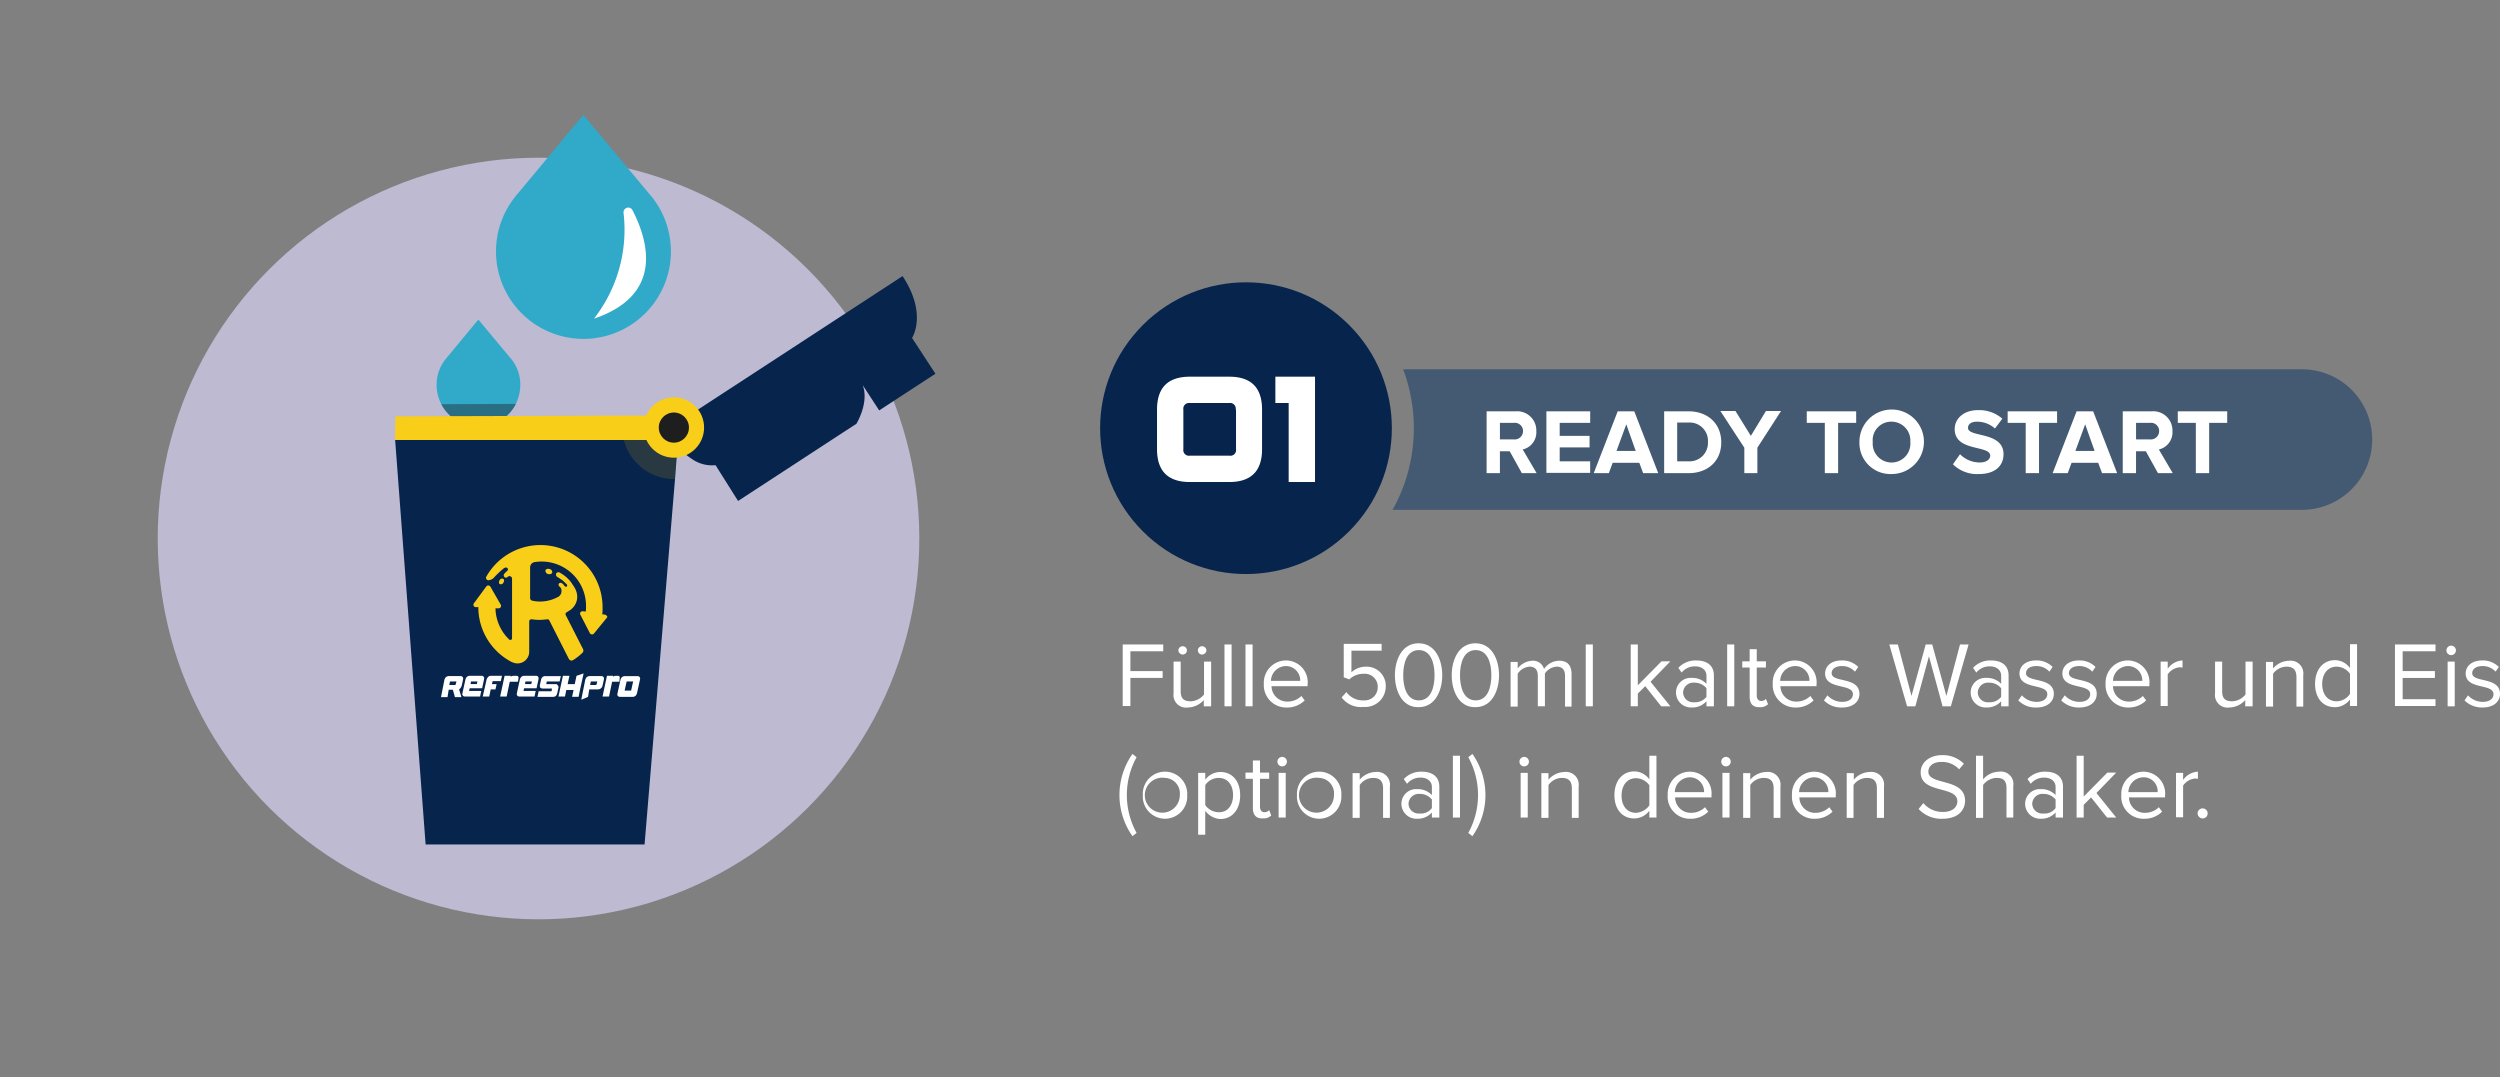 <svg xmlns="http://www.w3.org/2000/svg" width="357.32" height="153.937" viewBox="0 0 357.32 153.937">
  <rect x="0" y="0" width="357.32" height="153.937" fill="#808080" stroke="none"/>
  <g id="Gruppe_120" data-name="Gruppe 120" transform="translate(-3983 -574)">
    <g id="Gruppe_86" data-name="Gruppe 86" transform="translate(4143 665.943)">
      <path id="Pfad_134" data-name="Pfad 134" d="M467.3,305.238V296.4h5.794v.973H468.4v2.833h4.609v.973H468.4V305.2h-1.1Z" transform="translate(-466.835 -296.231)" fill="#fff"/>
      <path id="Pfad_135" data-name="Pfad 135" d="M488.813,305.585V304.7a3.161,3.161,0,0,1-2.284,1.057,1.794,1.794,0,0,1-2.03-2.03V299.2h1.015v4.229c0,1.142.55,1.438,1.438,1.438a2.55,2.55,0,0,0,1.9-.973V299.2h1.015v6.386Zm-3-7.4a.644.644,0,0,1-.634-.592.614.614,0,0,1,.634-.592.592.592,0,0,1,0,1.184Zm2.749,0a.592.592,0,0,1,0-1.184.614.614,0,0,1,.634.592A.644.644,0,0,1,488.56,298.184Z" transform="translate(-476.761 -296.577)" fill="#fff"/>
      <path id="Pfad_136" data-name="Pfad 136" d="M501.7,305.238V296.4h1.015v8.838Z" transform="translate(-486.687 -296.231)" fill="#fff"/>
      <path id="Pfad_137" data-name="Pfad 137" d="M508.8,305.238V296.4h1.015v8.838Z" transform="translate(-490.785 -296.231)" fill="#fff"/>
      <path id="Pfad_138" data-name="Pfad 138" d="M515,305.141a3.182,3.182,0,0,1,3.172-3.341,3.116,3.116,0,0,1,3.087,3.425v.254H516.1a2.23,2.23,0,0,0,2.284,2.2,2.814,2.814,0,0,0,1.988-.8l.465.634a3.542,3.542,0,0,1-2.537,1.015A3.2,3.2,0,0,1,515,305.141Zm3.129-2.537a2.174,2.174,0,0,0-2.114,2.114H520.2A2.047,2.047,0,0,0,518.129,302.6Z" transform="translate(-494.363 -299.347)" fill="#fff"/>
      <path id="Pfad_139" data-name="Pfad 139" d="M541.3,303.854l.677-.761a2.9,2.9,0,0,0,2.453,1.184,1.879,1.879,0,0,0,2.03-1.9,1.855,1.855,0,0,0-2.03-1.9,2.877,2.877,0,0,0-2.03.8l-.8-.3V296.2h5.413v.973H542.7v3.087a3.008,3.008,0,0,1,2.072-.8,2.729,2.729,0,0,1,2.833,2.833,2.937,2.937,0,0,1-3.172,2.918A3.409,3.409,0,0,1,541.3,303.854Z" transform="translate(-509.541 -296.115)" fill="#fff"/>
      <path id="Pfad_140" data-name="Pfad 140" d="M559.3,300.567c0-2.157.973-4.567,3.383-4.567s3.383,2.41,3.383,4.567-.973,4.567-3.383,4.567C560.273,305.177,559.3,302.724,559.3,300.567Zm5.667,0c0-1.776-.55-3.595-2.241-3.595s-2.241,1.818-2.241,3.595.55,3.595,2.241,3.595S564.967,302.343,564.967,300.567Z" transform="translate(-519.929 -296)" fill="#fff"/>
      <path id="Pfad_141" data-name="Pfad 141" d="M578.5,300.567c0-2.157.973-4.567,3.383-4.567s3.383,2.41,3.383,4.567-.973,4.567-3.383,4.567C579.473,305.177,578.5,302.724,578.5,300.567Zm5.667,0c0-1.776-.55-3.595-2.241-3.595s-2.241,1.818-2.241,3.595.55,3.595,2.241,3.595S584.167,302.343,584.167,300.567Z" transform="translate(-531.01 -296)" fill="#fff"/>
      <path id="Pfad_142" data-name="Pfad 142" d="M606.181,308.412v-4.356c0-.8-.338-1.311-1.184-1.311a2.2,2.2,0,0,0-1.692.973v4.694h-1.015v-4.356c0-.8-.338-1.311-1.184-1.311a2.2,2.2,0,0,0-1.692,1.015v4.694H598.4v-6.386h1.015V303a2.826,2.826,0,0,1,2.072-1.1,1.621,1.621,0,0,1,1.692,1.184,2.65,2.65,0,0,1,2.157-1.184c1.184,0,1.776.634,1.776,1.945v4.609h-.93Z" transform="translate(-542.494 -299.405)" fill="#fff"/>
      <path id="Pfad_143" data-name="Pfad 143" d="M623.8,305.238V296.4h1.015v8.838Z" transform="translate(-557.153 -296.231)" fill="#fff"/>
      <path id="Pfad_144" data-name="Pfad 144" d="M643.356,305.238l-2.284-2.876-1.057,1.057v1.818H639V296.4h1.015v5.836l3.383-3.425h1.269l-2.833,2.918,2.833,3.51h-1.311Z" transform="translate(-565.925 -296.231)" fill="#fff"/>
      <path id="Pfad_145" data-name="Pfad 145" d="M658.656,308.355v-.719a2.715,2.715,0,0,1-2.114.888,2.142,2.142,0,0,1-2.241-2.114,2.093,2.093,0,0,1,2.241-2.114,2.769,2.769,0,0,1,2.114.846V304c0-.846-.677-1.353-1.607-1.353a2.416,2.416,0,0,0-1.945.888l-.465-.677a3.35,3.35,0,0,1,2.58-1.057c1.353,0,2.5.592,2.5,2.157v4.4Zm0-1.353v-1.226a2.19,2.19,0,0,0-1.734-.8,1.466,1.466,0,0,0-1.607,1.4,1.442,1.442,0,0,0,1.607,1.4A2.037,2.037,0,0,0,658.656,307Z" transform="translate(-574.755 -299.347)" fill="#fff"/>
      <path id="Pfad_146" data-name="Pfad 146" d="M671.6,305.238V296.4h1.015v8.838Z" transform="translate(-584.739 -296.231)" fill="#fff"/>
      <path id="Pfad_147" data-name="Pfad 147" d="M677.757,304.809v-4.187H676.7v-.888h1.057V298h1.015v1.734h1.311v.888h-1.311V304.6c0,.465.211.8.634.8a.852.852,0,0,0,.677-.3l.3.761a1.534,1.534,0,0,1-1.184.423C678.222,306.331,677.757,305.781,677.757,304.809Z" transform="translate(-587.682 -297.154)" fill="#fff"/>
      <path id="Pfad_148" data-name="Pfad 148" d="M687,305.141a3.182,3.182,0,0,1,3.172-3.341,3.116,3.116,0,0,1,3.087,3.425v.254H688.1a2.23,2.23,0,0,0,2.284,2.2,2.814,2.814,0,0,0,1.988-.8l.465.634a3.542,3.542,0,0,1-2.537,1.015A3.221,3.221,0,0,1,687,305.141Zm3.172-2.537a2.174,2.174,0,0,0-2.115,2.114h4.187A2.047,2.047,0,0,0,690.172,302.6Z" transform="translate(-593.626 -299.347)" fill="#fff"/>
      <path id="Pfad_149" data-name="Pfad 149" d="M704.3,307.509l.507-.719a2.839,2.839,0,0,0,2.114.93c.973,0,1.522-.465,1.522-1.1,0-1.565-3.975-.592-3.975-2.96,0-1.015.846-1.861,2.368-1.861a3.228,3.228,0,0,1,2.368.93l-.465.677a2.431,2.431,0,0,0-1.9-.8c-.888,0-1.438.423-1.438,1.015,0,1.4,3.975.465,3.975,2.96,0,1.057-.846,1.945-2.5,1.945A3.408,3.408,0,0,1,704.3,307.509Z" transform="translate(-603.611 -299.347)" fill="#fff"/>
      <path id="Pfad_150" data-name="Pfad 150" d="M734.012,305.238l-1.945-7.147-1.945,7.147h-1.184L726.4,296.4h1.226l1.945,7.358,2.03-7.358h.93l2.03,7.358,1.945-7.358h1.226l-2.537,8.838Z" transform="translate(-616.365 -296.231)" fill="#fff"/>
      <path id="Pfad_151" data-name="Pfad 151" d="M758.256,308.355v-.719a2.715,2.715,0,0,1-2.114.888,2.142,2.142,0,0,1-2.241-2.114,2.093,2.093,0,0,1,2.241-2.114,2.769,2.769,0,0,1,2.114.846V304c0-.846-.677-1.353-1.607-1.353a2.416,2.416,0,0,0-1.945.888l-.465-.677a3.35,3.35,0,0,1,2.58-1.057c1.353,0,2.5.592,2.5,2.157v4.4Zm0-1.353v-1.226a2.19,2.19,0,0,0-1.734-.8,1.466,1.466,0,0,0-1.607,1.4,1.442,1.442,0,0,0,1.607,1.4A2.036,2.036,0,0,0,758.256,307Z" transform="translate(-632.235 -299.347)" fill="#fff"/>
      <path id="Pfad_152" data-name="Pfad 152" d="M770,307.509l.508-.719a2.838,2.838,0,0,0,2.114.93c.973,0,1.522-.465,1.522-1.1,0-1.565-3.975-.592-3.975-2.96,0-1.015.846-1.861,2.368-1.861a3.229,3.229,0,0,1,2.368.93l-.465.677a2.431,2.431,0,0,0-1.9-.8c-.888,0-1.438.423-1.438,1.015,0,1.4,3.975.465,3.975,2.96,0,1.057-.846,1.945-2.5,1.945A3.408,3.408,0,0,1,770,307.509Z" transform="translate(-641.527 -299.347)" fill="#fff"/>
      <path id="Pfad_153" data-name="Pfad 153" d="M784.5,307.509l.507-.719a2.838,2.838,0,0,0,2.114.93c.973,0,1.522-.465,1.522-1.1,0-1.565-3.975-.592-3.975-2.96,0-1.015.846-1.861,2.368-1.861a3.229,3.229,0,0,1,2.368.93l-.465.677a2.431,2.431,0,0,0-1.9-.8c-.888,0-1.438.423-1.438,1.015,0,1.4,3.975.465,3.975,2.96,0,1.057-.846,1.945-2.5,1.945A3.473,3.473,0,0,1,784.5,307.509Z" transform="translate(-649.895 -299.347)" fill="#fff"/>
      <path id="Pfad_154" data-name="Pfad 154" d="M799.5,305.141a3.182,3.182,0,0,1,3.172-3.341,3.116,3.116,0,0,1,3.087,3.425v.254h-5.2a2.23,2.23,0,0,0,2.284,2.2,2.814,2.814,0,0,0,1.988-.8l.465.634a3.542,3.542,0,0,1-2.537,1.015A3.212,3.212,0,0,1,799.5,305.141Zm3.172-2.537a2.174,2.174,0,0,0-2.114,2.114h4.187A2.047,2.047,0,0,0,802.672,302.6Z" transform="translate(-658.552 -299.347)" fill="#fff"/>
      <path id="Pfad_155" data-name="Pfad 155" d="M818.1,308.355v-6.386h1.015v1.015a2.732,2.732,0,0,1,2.114-1.184v1.015c-.127,0-.254-.042-.381-.042a2.324,2.324,0,0,0-1.734,1.015v4.525H818.1Z" transform="translate(-669.286 -299.347)" fill="#fff"/>
      <path id="Pfad_156" data-name="Pfad 156" d="M840.813,308.586V307.7a3.161,3.161,0,0,1-2.284,1.057,1.794,1.794,0,0,1-2.03-2.03V302.2h1.015v4.229c0,1.142.55,1.438,1.438,1.438a2.55,2.55,0,0,0,1.9-.973V302.2h1.015v6.386Z" transform="translate(-679.905 -299.578)" fill="#fff"/>
      <path id="Pfad_157" data-name="Pfad 157" d="M858.056,308.412v-4.187c0-1.142-.592-1.48-1.438-1.48a2.392,2.392,0,0,0-1.9,1.015v4.694H853.7v-6.386h1.015V303A3.115,3.115,0,0,1,857,301.9a1.824,1.824,0,0,1,2.03,2.072v4.483h-.973Z" transform="translate(-689.831 -299.405)" fill="#fff"/>
      <path id="Pfad_158" data-name="Pfad 158" d="M875.29,305.181v-.973a2.72,2.72,0,0,1-2.157,1.1c-1.692,0-2.833-1.269-2.833-3.341s1.184-3.383,2.833-3.383a2.65,2.65,0,0,1,2.157,1.142V296.3H876.3v8.838H875.29Zm0-1.776v-2.876a2.392,2.392,0,0,0-1.9-1.015c-1.311,0-2.072,1.057-2.072,2.495s.761,2.453,2.072,2.453A2.319,2.319,0,0,0,875.29,303.4Z" transform="translate(-699.411 -296.173)" fill="#fff"/>
      <path id="Pfad_159" data-name="Pfad 159" d="M897.3,305.238V296.4h5.794v.973H898.4v2.833h4.609v.973H898.4v3.045h4.694v.973H897.3Z" transform="translate(-714.993 -296.231)" fill="#fff"/>
      <path id="Pfad_160" data-name="Pfad 160" d="M914.7,297.477a.677.677,0,1,1,.677.677A.668.668,0,0,1,914.7,297.477Zm.169,7.993v-6.386h1.015v6.386Z" transform="translate(-725.035 -296.462)" fill="#fff"/>
      <path id="Pfad_161" data-name="Pfad 161" d="M920.8,307.509l.508-.719a2.839,2.839,0,0,0,2.114.93c.973,0,1.523-.465,1.523-1.1,0-1.565-3.975-.592-3.975-2.96,0-1.015.846-1.861,2.368-1.861a3.229,3.229,0,0,1,2.368.93l-.465.677a2.431,2.431,0,0,0-1.9-.8c-.888,0-1.438.423-1.438,1.015,0,1.4,3.975.465,3.975,2.96,0,1.057-.846,1.945-2.5,1.945A3.54,3.54,0,0,1,920.8,307.509Z" transform="translate(-728.555 -299.347)" fill="#fff"/>
      <path id="Pfad_162" data-name="Pfad 162" d="M468.061,345.156a10.215,10.215,0,0,1,0-11.756l.592.465a11.2,11.2,0,0,0,0,10.826Z" transform="translate(-466.2 -317.584)" fill="#fff"/>
      <path id="Pfad_163" data-name="Pfad 163" d="M474.1,342.741a3.176,3.176,0,1,1,6.343,0,3.178,3.178,0,1,1-6.343,0Zm5.286,0a2.21,2.21,0,0,0-2.114-2.453,2.5,2.5,0,1,0,2.114,2.453Z" transform="translate(-470.759 -321.047)" fill="#fff"/>
      <path id="Pfad_164" data-name="Pfad 164" d="M493.815,345.04v3.425H492.8v-8.838h1.015v.973a2.72,2.72,0,0,1,2.157-1.1c1.691,0,2.833,1.269,2.833,3.341s-1.184,3.383-2.833,3.383A2.88,2.88,0,0,1,493.815,345.04Zm3.975-2.241c0-1.438-.761-2.453-2.072-2.453a2.329,2.329,0,0,0-1.9,1.015v2.876a2.392,2.392,0,0,0,1.9,1.015C497.029,345.294,497.79,344.236,497.79,342.8Z" transform="translate(-481.551 -321.104)" fill="#fff"/>
      <path id="Pfad_165" data-name="Pfad 165" d="M509.857,342.409v-4.187H508.8v-.888h1.057V335.6h1.015v1.734h1.311v.888h-1.311V342.2c0,.465.211.8.634.8a.852.852,0,0,0,.677-.3l.3.761a1.534,1.534,0,0,1-1.184.423C510.322,343.931,509.857,343.381,509.857,342.409Z" transform="translate(-490.785 -318.854)" fill="#fff"/>
      <path id="Pfad_166" data-name="Pfad 166" d="M519.6,335.077a.677.677,0,1,1,.677.677A.668.668,0,0,1,519.6,335.077Zm.169,7.993v-6.386h1.015v6.386Z" transform="translate(-497.018 -318.161)" fill="#fff"/>
      <path id="Pfad_167" data-name="Pfad 167" d="M526.2,342.741a3.176,3.176,0,1,1,6.343,0,3.178,3.178,0,1,1-6.343,0Zm5.286,0a2.21,2.21,0,0,0-2.114-2.453,2.5,2.5,0,1,0,2.114,2.453Z" transform="translate(-500.827 -321.047)" fill="#fff"/>
      <path id="Pfad_168" data-name="Pfad 168" d="M549.356,346.012v-4.187c0-1.142-.592-1.48-1.438-1.48a2.392,2.392,0,0,0-1.9,1.015v4.694H545v-6.386h1.015v.93a3.116,3.116,0,0,1,2.284-1.1,1.824,1.824,0,0,1,2.03,2.072v4.483h-.973Z" transform="translate(-511.676 -321.104)" fill="#fff"/>
      <path id="Pfad_169" data-name="Pfad 169" d="M565.856,345.955v-.719a2.715,2.715,0,0,1-2.114.888,2.142,2.142,0,0,1-2.241-2.114,2.093,2.093,0,0,1,2.241-2.114,2.769,2.769,0,0,1,2.114.846V341.6c0-.846-.677-1.353-1.607-1.353a2.416,2.416,0,0,0-1.945.888l-.465-.677a3.351,3.351,0,0,1,2.58-1.057c1.353,0,2.5.592,2.5,2.157v4.4Zm0-1.353v-1.226a2.19,2.19,0,0,0-1.734-.8,1.466,1.466,0,0,0-1.607,1.4,1.442,1.442,0,0,0,1.607,1.4A1.932,1.932,0,0,0,565.856,344.6Z" transform="translate(-521.199 -321.047)" fill="#fff"/>
      <path id="Pfad_170" data-name="Pfad 170" d="M578.9,342.838V334h1.015v8.838Z" transform="translate(-531.241 -317.93)" fill="#fff"/>
      <path id="Pfad_171" data-name="Pfad 171" d="M584.1,344.691a11.2,11.2,0,0,0,0-10.826l.592-.465a10.215,10.215,0,0,1,0,11.756Z" transform="translate(-534.242 -317.584)" fill="#fff"/>
      <path id="Pfad_172" data-name="Pfad 172" d="M601.4,335.077a.677.677,0,1,1,.677.677A.668.668,0,0,1,601.4,335.077Zm.169,7.993v-6.386h1.015v6.386Z" transform="translate(-544.226 -318.161)" fill="#fff"/>
      <path id="Pfad_173" data-name="Pfad 173" d="M613.156,346.012v-4.187c0-1.142-.592-1.48-1.438-1.48a2.392,2.392,0,0,0-1.9,1.015v4.694H608.8v-6.386h1.015v.93a3.115,3.115,0,0,1,2.284-1.1,1.824,1.824,0,0,1,2.03,2.072v4.483h-.973Z" transform="translate(-548.496 -321.104)" fill="#fff"/>
      <path id="Pfad_174" data-name="Pfad 174" d="M638.49,342.838v-.973a2.72,2.72,0,0,1-2.157,1.1c-1.692,0-2.833-1.269-2.833-3.341s1.184-3.383,2.833-3.383a2.649,2.649,0,0,1,2.157,1.142V334h1.015v8.838Zm0-1.734v-2.876a2.391,2.391,0,0,0-1.9-1.015c-1.311,0-2.072,1.057-2.072,2.495s.761,2.453,2.072,2.453A2.552,2.552,0,0,0,638.49,341.1Z" transform="translate(-562.751 -317.93)" fill="#fff"/>
      <path id="Pfad_175" data-name="Pfad 175" d="M651.5,342.741a3.182,3.182,0,0,1,3.172-3.341,3.116,3.116,0,0,1,3.087,3.425v.254h-5.2a2.23,2.23,0,0,0,2.284,2.2,2.814,2.814,0,0,0,1.988-.8l.465.634a3.542,3.542,0,0,1-2.537,1.015A3.165,3.165,0,0,1,651.5,342.741Zm3.129-2.537a2.174,2.174,0,0,0-2.114,2.114H656.7A2.047,2.047,0,0,0,654.629,340.2Z" transform="translate(-573.139 -321.047)" fill="#fff"/>
      <path id="Pfad_176" data-name="Pfad 176" d="M669.6,335.077a.677.677,0,1,1,.677.677A.668.668,0,0,1,669.6,335.077Zm.169,7.993v-6.386h1.015v6.386Z" transform="translate(-583.585 -318.161)" fill="#fff"/>
      <path id="Pfad_177" data-name="Pfad 177" d="M681.356,346.012v-4.187c0-1.142-.592-1.48-1.438-1.48a2.392,2.392,0,0,0-1.9,1.015v4.694H677v-6.386h1.015v.93a3.115,3.115,0,0,1,2.284-1.1,1.824,1.824,0,0,1,2.03,2.072v4.483h-.973Z" transform="translate(-587.855 -321.104)" fill="#fff"/>
      <path id="Pfad_178" data-name="Pfad 178" d="M693.5,342.741a3.182,3.182,0,0,1,3.172-3.341,3.116,3.116,0,0,1,3.087,3.425v.254h-5.2a2.23,2.23,0,0,0,2.284,2.2,2.814,2.814,0,0,0,1.988-.8l.465.634a3.543,3.543,0,0,1-2.537,1.015A3.165,3.165,0,0,1,693.5,342.741Zm3.129-2.537a2.174,2.174,0,0,0-2.114,2.114H698.7A2.047,2.047,0,0,0,696.629,340.2Z" transform="translate(-597.378 -321.047)" fill="#fff"/>
      <path id="Pfad_179" data-name="Pfad 179" d="M716.313,346.012v-4.187c0-1.142-.592-1.48-1.438-1.48a2.392,2.392,0,0,0-1.9,1.015v4.694H712v-6.386h1.015v.93a3.116,3.116,0,0,1,2.284-1.1,1.824,1.824,0,0,1,2.03,2.072v4.483h-1.015Z" transform="translate(-608.054 -321.104)" fill="#fff"/>
      <path id="Pfad_180" data-name="Pfad 180" d="M736.3,341.5l.677-.846a3.575,3.575,0,0,0,2.791,1.269c1.565,0,2.072-.846,2.072-1.522,0-2.284-5.244-1.015-5.244-4.144,0-1.438,1.311-2.453,3.045-2.453a4.232,4.232,0,0,1,3.129,1.226l-.677.8a3.325,3.325,0,0,0-2.58-1.057c-1.057,0-1.818.55-1.818,1.4,0,1.988,5.244.846,5.244,4.144,0,1.269-.888,2.58-3.256,2.58A4.421,4.421,0,0,1,736.3,341.5Z" transform="translate(-622.078 -317.815)" fill="#fff"/>
      <path id="Pfad_181" data-name="Pfad 181" d="M760.056,342.838v-4.229c0-1.142-.55-1.438-1.438-1.438a2.457,2.457,0,0,0-1.9,1.015v4.694H755.7V334h1.015v3.383a3.041,3.041,0,0,1,2.284-1.1,1.778,1.778,0,0,1,2.03,2.03v4.525Z" transform="translate(-633.274 -317.93)" fill="#fff"/>
      <path id="Pfad_182" data-name="Pfad 182" d="M776.656,345.955v-.719a2.715,2.715,0,0,1-2.114.888,2.142,2.142,0,0,1-2.241-2.114,2.093,2.093,0,0,1,2.241-2.114,2.769,2.769,0,0,1,2.114.846V341.6c0-.846-.677-1.353-1.607-1.353a2.416,2.416,0,0,0-1.945.888l-.465-.677a3.351,3.351,0,0,1,2.58-1.057c1.353,0,2.495.592,2.495,2.157v4.4Zm0-1.353v-1.226a2.19,2.19,0,0,0-1.734-.8,1.466,1.466,0,0,0-1.607,1.4,1.442,1.442,0,0,0,1.607,1.4A1.932,1.932,0,0,0,776.656,344.6Z" transform="translate(-642.854 -321.047)" fill="#fff"/>
      <path id="Pfad_183" data-name="Pfad 183" d="M794.056,342.838l-2.284-2.876-1.057,1.057v1.818H789.7V334h1.015v5.836l3.383-3.425h1.269l-2.833,2.918,2.833,3.51Z" transform="translate(-652.896 -317.93)" fill="#fff"/>
      <path id="Pfad_184" data-name="Pfad 184" d="M804.8,342.741a3.182,3.182,0,0,1,3.172-3.341,3.116,3.116,0,0,1,3.087,3.425v.254H805.9a2.23,2.23,0,0,0,2.284,2.2,2.814,2.814,0,0,0,1.988-.8l.465.634a3.542,3.542,0,0,1-2.537,1.015A3.175,3.175,0,0,1,804.8,342.741Zm3.129-2.537a2.174,2.174,0,0,0-2.114,2.114H810A2,2,0,0,0,807.929,340.2Z" transform="translate(-661.61 -321.047)" fill="#fff"/>
      <path id="Pfad_185" data-name="Pfad 185" d="M823.3,345.955v-6.386h1.015v1.015a2.732,2.732,0,0,1,2.115-1.184v1.015c-.127,0-.254-.042-.381-.042a2.323,2.323,0,0,0-1.734,1.015v4.525H823.3Z" transform="translate(-672.287 -321.047)" fill="#fff"/>
      <path id="Pfad_186" data-name="Pfad 186" d="M830.6,352.519a.719.719,0,1,1,.719.719A.741.741,0,0,1,830.6,352.519Z" transform="translate(-676.5 -328.203)" fill="#fff"/>
    </g>
    <g id="Gruppe_92" data-name="Gruppe 92" transform="translate(3983 574)">
      <circle id="Ellipse_7" data-name="Ellipse 7" cx="54.426" cy="54.426" r="54.426" transform="translate(0 76.969) rotate(-45)" fill="#bdbad2"/>
      <path id="Pfad_284" data-name="Pfad 284" d="M277.306,128.649,267.917,117.4l-9.43,11.333a2.96,2.96,0,0,0-.338.423l-.042.042h0a12.5,12.5,0,1,0,19.2-.55Z" transform="translate(-184.544 -100.985)" fill="#31a9c9"/>
      <path id="Pfad_285" data-name="Pfad 285" d="M247.368,195.946a6.369,6.369,0,0,1-.634,2.706,5.937,5.937,0,0,1-5.328,3.256,5.976,5.976,0,0,1-6-5.963,5.787,5.787,0,0,1,1.311-3.721h0c.042-.085.127-.127.169-.211l4.483-5.413,4.483,5.371A5.82,5.82,0,0,1,247.368,195.946Z" transform="translate(-173.002 -140.921)" fill="#31a9c9"/>
      <path id="Pfad_286" data-name="Pfad 286" d="M261.828,227.3l-.423,5.54-4.356,52.269H225.756L221.4,227.3Z" transform="translate(-164.923 -164.41)" fill="#06244c"/>
      <path id="Pfad_287" data-name="Pfad 287" d="M247.657,215.1a5.937,5.937,0,0,1-5.328,3.256A6.027,6.027,0,0,1,237,215.142Z" transform="translate(-173.926 -157.369)" fill="#1f1e1f" opacity="0.42"/>
      <path id="Pfad_288" data-name="Pfad 288" d="M312.9,193.975,346.731,171.9c3.595,5.455,1.353,8.838,1.353,8.838l3.341,5.117L343.39,191.1l-2.368-3.637c.973,2.5-.888,5.54-.888,5.54l-16.915,11.037L320,198.922a4.994,4.994,0,0,1-3.129-.719A11.533,11.533,0,0,1,312.9,193.975Z" transform="translate(-217.728 -132.438)" fill="#06244c"/>
      <path id="Pfad_289" data-name="Pfad 289" d="M221.442,219.127l-.042,3.383h40.428V219Z" transform="translate(-164.923 -159.62)" fill="#f9ce18"/>
      <path id="Pfad_290" data-name="Pfad 290" d="M298.7,227.3h7.739l-.465,5.582H305.8A7.433,7.433,0,0,1,298.7,227.3Z" transform="translate(-209.533 -164.41)" fill="#ffbc00" opacity="0.14"/>
      <circle id="Ellipse_8" data-name="Ellipse 8" cx="4.313" cy="4.313" r="4.313" transform="translate(90.222 61.107) rotate(-45)" fill="#f9ce18"/>
      <circle id="Ellipse_9" data-name="Ellipse 9" cx="2.157" cy="2.157" r="2.157" transform="translate(94.157 58.957)" fill="#1f1e1f"/>
      <path id="Pfad_291" data-name="Pfad 291" d="M294.1,149.1c2.326,4.525,4.44,12.137-5.5,15.52a20.665,20.665,0,0,0,4.229-15.1A.679.679,0,0,1,294.1,149.1Z" transform="translate(-203.705 -119.071)" fill="#fff"/>
      <g id="Gruppe_90" data-name="Gruppe 90" transform="translate(67.658 77.903)">
        <g id="Gruppe_89" data-name="Gruppe 89">
          <path id="Pfad_292" data-name="Pfad 292" d="M266.6,272.738l-.338-.042a6.244,6.244,0,0,0,.042-.888,8.881,8.881,0,0,0-16.619-4.483.346.346,0,0,0,.3.508h0a1.259,1.259,0,0,0,.761-.338,12.319,12.319,0,0,1,1.48-1.4.6.6,0,0,1,.254-.085h.042a.233.233,0,0,1,.211.127.256.256,0,0,1-.042.338,3.983,3.983,0,0,0-.423.423.348.348,0,0,0,.042.507.325.325,0,0,0,.423-.042h0a.365.365,0,0,1,.634.254v8.5a.244.244,0,0,1-.423.169,6.344,6.344,0,0,1-1.945-4.44h.423a.352.352,0,0,0,.338-.507l-1.48-2.58a.356.356,0,0,0-.592-.042l-1.776,2.41a.347.347,0,0,0,.254.55h.381a8.829,8.829,0,0,0,4.821,7.866h.042a1.668,1.668,0,0,0,2.41-1.48v-4.313a.324.324,0,0,1,.381-.338,8.217,8.217,0,0,0,1.015.085,10.4,10.4,0,0,0,1.184-.085.283.283,0,0,1,.3.169l2.791,5.5a.428.428,0,0,0,.592.169,7.822,7.822,0,0,0,1.353-1.057.45.45,0,0,0,.085-.507l-2.495-4.905a.329.329,0,0,1,.085-.338c.169-.085.338-.211.55-.338a2.406,2.406,0,0,0,.888-1.142,2.259,2.259,0,0,0,.042-1.4l-.127-.381c-.085-.169-.169-.3-.254-.465-.169-.211-.3-.465-.465-.677a5.08,5.08,0,0,0-1.226-1.1c-.127-.085-.211-.127-.338-.211a.4.4,0,0,0-.507.127.422.422,0,0,0,.169.507,7.921,7.921,0,0,1,.761.507c.127.085.211.211.338.3.042.042.085.127.169.169a.583.583,0,0,1,.127.169.186.186,0,0,1-.169.254.22.22,0,0,1-.169-.085c-.085-.085-.127-.169-.211-.254a.743.743,0,0,0-.211-.169.287.287,0,0,0-.465.211.365.365,0,0,0,.127.254l.169.169a.816.816,0,0,1,.127.423.948.948,0,0,1-.338.8c-.042.042-.085.085-.127.085a5.37,5.37,0,0,1-2.622.677,4.613,4.613,0,0,1-1.1-.127.371.371,0,0,1-.3-.381v-4.4a.763.763,0,0,1,.592-.719,6.346,6.346,0,0,1,7.4,6.3,4.6,4.6,0,0,1-.042.761l-.423-.042a.337.337,0,0,0-.338.507l1.353,2.622a.356.356,0,0,0,.592.042l1.9-2.326C267.022,273.076,266.895,272.78,266.6,272.738Z" transform="translate(-247.839 -262.8)" fill="#f9ce18"/>
          <path id="Pfad_293" data-name="Pfad 293" d="M257.126,274.706c.127-.211.127-.465-.042-.55a.4.4,0,0,0-.507.211c-.127.211-.127.465.042.55A.4.4,0,0,0,257.126,274.706Z" transform="translate(-252.829 -269.335)" fill="#f9ce18"/>
          <path id="Pfad_294" data-name="Pfad 294" d="M272.191,271.067a.485.485,0,0,0,.381.507c.254.085.55-.042.592-.211a.485.485,0,0,0-.381-.507C272.529,270.771,272.233,270.856,272.191,271.067Z" transform="translate(-261.889 -267.43)" fill="#f9ce18"/>
        </g>
      </g>
      <g id="Gruppe_91" data-name="Gruppe 91" transform="translate(63.032 96.256)">
        <path id="Pfad_295" data-name="Pfad 295" d="M252.4,307.846c0-.085.042-.085.085-.085h1.1l.169-.761h-1.522a.527.527,0,0,0-.465.169.956.956,0,0,0-.254.55L251,309.96h.93l.211-1.015h.677l.169-.761h-.677Z" transform="translate(-245.037 -306.662)" fill="#fff"/>
        <path id="Pfad_296" data-name="Pfad 296" d="M259.522,307.338a.279.279,0,0,0-.3-.338H258.8a.8.8,0,0,0-.338.085c-.042,0-.042.042-.085.042l.042-.127h-.888l-.634,2.96h.93l.423-2.03c0-.085.042-.085.042-.085h1.142Z" transform="translate(-248.442 -306.662)" fill="#fff"/>
        <path id="Pfad_297" data-name="Pfad 297" d="M279.18,306.538l-.254,1.184h-1.015l.254-1.184h-.93l-.634,2.96h.93l.169-.846c0-.085.042-.085.042-.085h1.015l-.211.973h.93l.169-.846.55-2.5Z" transform="translate(-259.811 -306.2)" fill="#fff"/>
        <path id="Pfad_298" data-name="Pfad 298" d="M293.953,307.3a.248.248,0,0,0-.211-.3H293.4a.8.8,0,0,0-.338.085c-.042,0-.042.042-.085.042l.042-.127h-.888l-.634,2.96h.93l.423-2.03c0-.085.042-.085.042-.085h1.015Z" transform="translate(-268.41 -306.662)" fill="#fff"/>
        <path id="Pfad_299" data-name="Pfad 299" d="M245.073,309.114l.085-.338h1.776l.254-1.184a1.833,1.833,0,0,1,.042-.211.384.384,0,0,0-.127-.3c-.085-.085-.169-.085-.338-.085h-1.522a.674.674,0,0,0-.507.169.955.955,0,0,0-.211.465l-.381,1.734a1.829,1.829,0,0,1-.042.211.329.329,0,0,0,.127.3c.085.085.211.085.381.085h2.03l.169-.8h-1.734v-.042C245.03,309.157,245.073,309.114,245.073,309.114Zm.254-1.226c0-.085.042-.085.042-.085h.888v.042l-.085.338h-.888Z" transform="translate(-241.055 -306.662)" fill="#fff"/>
        <path id="Pfad_300" data-name="Pfad 300" d="M263.473,309.114l.085-.338h1.776l.254-1.184a1.831,1.831,0,0,1,.042-.211.384.384,0,0,0-.127-.3c-.085-.085-.169-.085-.338-.085h-1.522a.674.674,0,0,0-.507.169.954.954,0,0,0-.211.465l-.381,1.734a1.829,1.829,0,0,1-.042.211.329.329,0,0,0,.127.3c.085.085.211.085.381.085h2.03l.169-.8h-1.734v-.042Zm.254-1.226c0-.085.042-.085.042-.085h.888v.042l-.085.338h-.888Z" transform="translate(-251.674 -306.662)" fill="#fff"/>
        <path id="Pfad_301" data-name="Pfad 301" d="M239.86,308.453l.169-.761a1.833,1.833,0,0,1,.042-.211.384.384,0,0,0-.127-.3c-.085-.085-.169-.085-.338-.085h-1.522a.674.674,0,0,0-.507.169.954.954,0,0,0-.211.465L236.9,310.1h.93l.169-1.057h.592l.3,1.057h.93l-.338-1.1A1.006,1.006,0,0,0,239.86,308.453Zm-.761-.55-.085.338c0,.085-.085.127-.169.127h-.761l.085-.423c0-.085.042-.085.042-.085h.888Z" transform="translate(-236.9 -306.719)" fill="#fff"/>
        <path id="Pfad_302" data-name="Pfad 302" d="M287.514,307.692a1.832,1.832,0,0,1,.042-.211.384.384,0,0,0-.127-.3c-.085-.085-.169-.085-.338-.085h-1.522a.674.674,0,0,0-.507.169.955.955,0,0,0-.211.465l-.55,2.749.973-.423.169-1.057h1.226a.679.679,0,0,0,.677-.55Zm-.93.211-.085.338c0,.085-.085.127-.169.127h-.761l.085-.423c0-.085.042-.085.042-.085h.888Z" transform="translate(-264.255 -306.719)" fill="#fff"/>
        <path id="Pfad_303" data-name="Pfad 303" d="M272.08,308.242h-1.311V308.2l.042-.254a.148.148,0,0,1,.042-.085h1.818l.169-.761h-2.157a.68.68,0,0,0-.465.127.789.789,0,0,0-.211.423l-.169.761v.127a.256.256,0,0,0,.127.254.655.655,0,0,0,.338.085h1.269l-.042.3a.148.148,0,0,1-.042.085h-1.818l-.169.8h2.157a.68.68,0,0,0,.465-.127.789.789,0,0,0,.211-.423l.169-.761v-.085a.256.256,0,0,0-.127-.254C272.333,308.242,272.206,308.242,272.08,308.242Z" transform="translate(-255.714 -306.719)" fill="#fff"/>
        <path id="Pfad_304" data-name="Pfad 304" d="M299.629,307.185c-.085-.085-.211-.085-.381-.085h-1.607a.674.674,0,0,0-.508.169.954.954,0,0,0-.211.465l-.381,1.734a1.836,1.836,0,0,1-.042.211.329.329,0,0,0,.127.3c.085.085.211.085.381.085h1.607a.674.674,0,0,0,.508-.169.955.955,0,0,0,.211-.465l.381-1.734a1.833,1.833,0,0,1,.042-.211A.329.329,0,0,0,299.629,307.185Zm-.888.761-.254,1.142c0,.042,0,.042-.042.085h-.888v-.085l.254-1.142c0-.085.042-.085.042-.085h.93A.131.131,0,0,0,298.741,307.946Z" transform="translate(-271.296 -306.719)" fill="#fff"/>
      </g>
    </g>
    <g id="Gruppe_119" data-name="Gruppe 119" transform="translate(4131.603 605.715)">
      <path id="Pfad_376" data-name="Pfad 376" d="M688.5,203.4H560.022a24.151,24.151,0,0,1,1.522,8.415,23.764,23.764,0,0,1-3.045,11.672h130a10.044,10.044,0,0,0,10.022-10.022h0A10.026,10.026,0,0,0,688.5,203.4Z" transform="translate(-508.07 -182.332)" fill="#445a72"/>
      <circle id="Ellipse_16" data-name="Ellipse 16" cx="20.848" cy="20.848" r="20.848" transform="translate(0 29.484) rotate(-45)" fill="#06244c"/>
      <g id="Gruppe_117" data-name="Gruppe 117" transform="translate(16.768 22.125)">
        <g id="Gruppe_116" data-name="Gruppe 116">
          <path id="Pfad_377" data-name="Pfad 377" d="M489.218,205.9q4.694,0,4.694,4.694v5.667q0,4.694-4.694,4.694h-5.624q-4.694,0-4.694-4.694v-5.667q0-4.694,4.694-4.694Zm.93,4.694a.811.811,0,0,0-.93-.93h-5.624a.811.811,0,0,0-.93.93v5.667a.811.811,0,0,0,.93.93h5.667a.811.811,0,0,0,.93-.93v-5.667Z" transform="translate(-478.9 -205.9)" fill="#fff"/>
          <path id="Pfad_378" data-name="Pfad 378" d="M524.567,220.955H520.8V209.664h-1.9V205.9h5.667Z" transform="translate(-501.984 -205.9)" fill="#fff"/>
        </g>
      </g>
      <g id="Gruppe_118" data-name="Gruppe 118" transform="translate(63.878 26.904)">
        <path id="Pfad_379" data-name="Pfad 379" d="M595.332,226.438l-1.734-3.129h-1.4v3.129h-1.9V217.6h4.144a2.743,2.743,0,0,1,2.96,2.833,2.513,2.513,0,0,1-1.945,2.622l1.988,3.383Zm.169-6.005a1.169,1.169,0,0,0-1.311-1.184H592.2v2.368h1.988A1.191,1.191,0,0,0,595.5,220.433Z" transform="translate(-590.3 -217.431)" fill="#fff"/>
        <path id="Pfad_380" data-name="Pfad 380" d="M610.5,226.438V217.6h6.259v1.649H612.4v1.861h4.271v1.649H612.4v1.988h4.356V226.4H610.5Z" transform="translate(-601.958 -217.431)" fill="#fff"/>
        <path id="Pfad_381" data-name="Pfad 381" d="M633.562,226.438l-.55-1.48h-3.806l-.55,1.48H626.5l3.425-8.838h2.368l3.425,8.838Zm-2.41-6.978-1.4,3.806h2.749Z" transform="translate(-611.191 -217.431)" fill="#fff"/>
        <path id="Pfad_382" data-name="Pfad 382" d="M650.3,226.438V217.6h3.468c2.791,0,4.694,1.776,4.694,4.44s-1.9,4.4-4.694,4.4Zm6.259-4.44a2.618,2.618,0,0,0-2.791-2.791h-1.607v5.54h1.607A2.629,2.629,0,0,0,656.559,222Z" transform="translate(-624.927 -217.431)" fill="#fff"/>
        <path id="Pfad_383" data-name="Pfad 383" d="M672.725,226.381v-3.637L669.3,217.5h2.157l2.2,3.552,2.157-3.552h2.157l-3.383,5.244v3.637Z" transform="translate(-635.892 -217.373)" fill="#fff"/>
        <path id="Pfad_384" data-name="Pfad 384" d="M701.08,226.438v-7.189H698.5V217.6h7.062v1.649h-2.58v7.189Z" transform="translate(-652.744 -217.431)" fill="#fff"/>
        <path id="Pfad_385" data-name="Pfad 385" d="M716.3,221.767a4.61,4.61,0,1,1,4.609,4.567A4.432,4.432,0,0,1,716.3,221.767Zm7.274,0a2.7,2.7,0,0,0-2.706-2.918,2.648,2.648,0,0,0-2.664,2.918,2.695,2.695,0,1,0,5.371,0Z" transform="translate(-663.016 -217.2)" fill="#fff"/>
        <path id="Pfad_386" data-name="Pfad 386" d="M747.9,224.939l1.015-1.438a3.972,3.972,0,0,0,2.791,1.184c1.015,0,1.522-.465,1.522-.973,0-1.565-5.075-.507-5.075-3.806,0-1.48,1.269-2.706,3.341-2.706a5.032,5.032,0,0,1,3.468,1.226l-1.057,1.4a3.785,3.785,0,0,0-2.58-.973c-.8,0-1.269.338-1.269.888,0,1.4,5.075.465,5.075,3.764,0,1.607-1.142,2.833-3.552,2.833A4.9,4.9,0,0,1,747.9,224.939Z" transform="translate(-681.253 -217.2)" fill="#fff"/>
        <path id="Pfad_387" data-name="Pfad 387" d="M768.98,226.438v-7.189H766.4V217.6h7.062v1.649h-2.58v7.189Z" transform="translate(-691.93 -217.431)" fill="#fff"/>
        <path id="Pfad_388" data-name="Pfad 388" d="M788.662,226.438l-.55-1.48h-3.806l-.55,1.48H781.6l3.425-8.838h2.368l3.425,8.838Zm-2.41-6.978-1.4,3.806h2.749Z" transform="translate(-700.702 -217.431)" fill="#fff"/>
        <path id="Pfad_389" data-name="Pfad 389" d="M810.332,226.438l-1.734-3.129h-1.4v3.129h-1.9V217.6h4.144a2.743,2.743,0,0,1,2.96,2.833,2.512,2.512,0,0,1-1.945,2.622l1.988,3.383Zm.169-6.005a1.169,1.169,0,0,0-1.311-1.184H807.2v2.368h1.988A1.191,1.191,0,0,0,810.5,220.433Z" transform="translate(-714.379 -217.431)" fill="#fff"/>
        <path id="Pfad_390" data-name="Pfad 390" d="M826.48,226.438v-7.189H823.9V217.6h7.062v1.649h-2.58v7.189Z" transform="translate(-725.114 -217.431)" fill="#fff"/>
      </g>
    </g>
  </g>
</svg>
